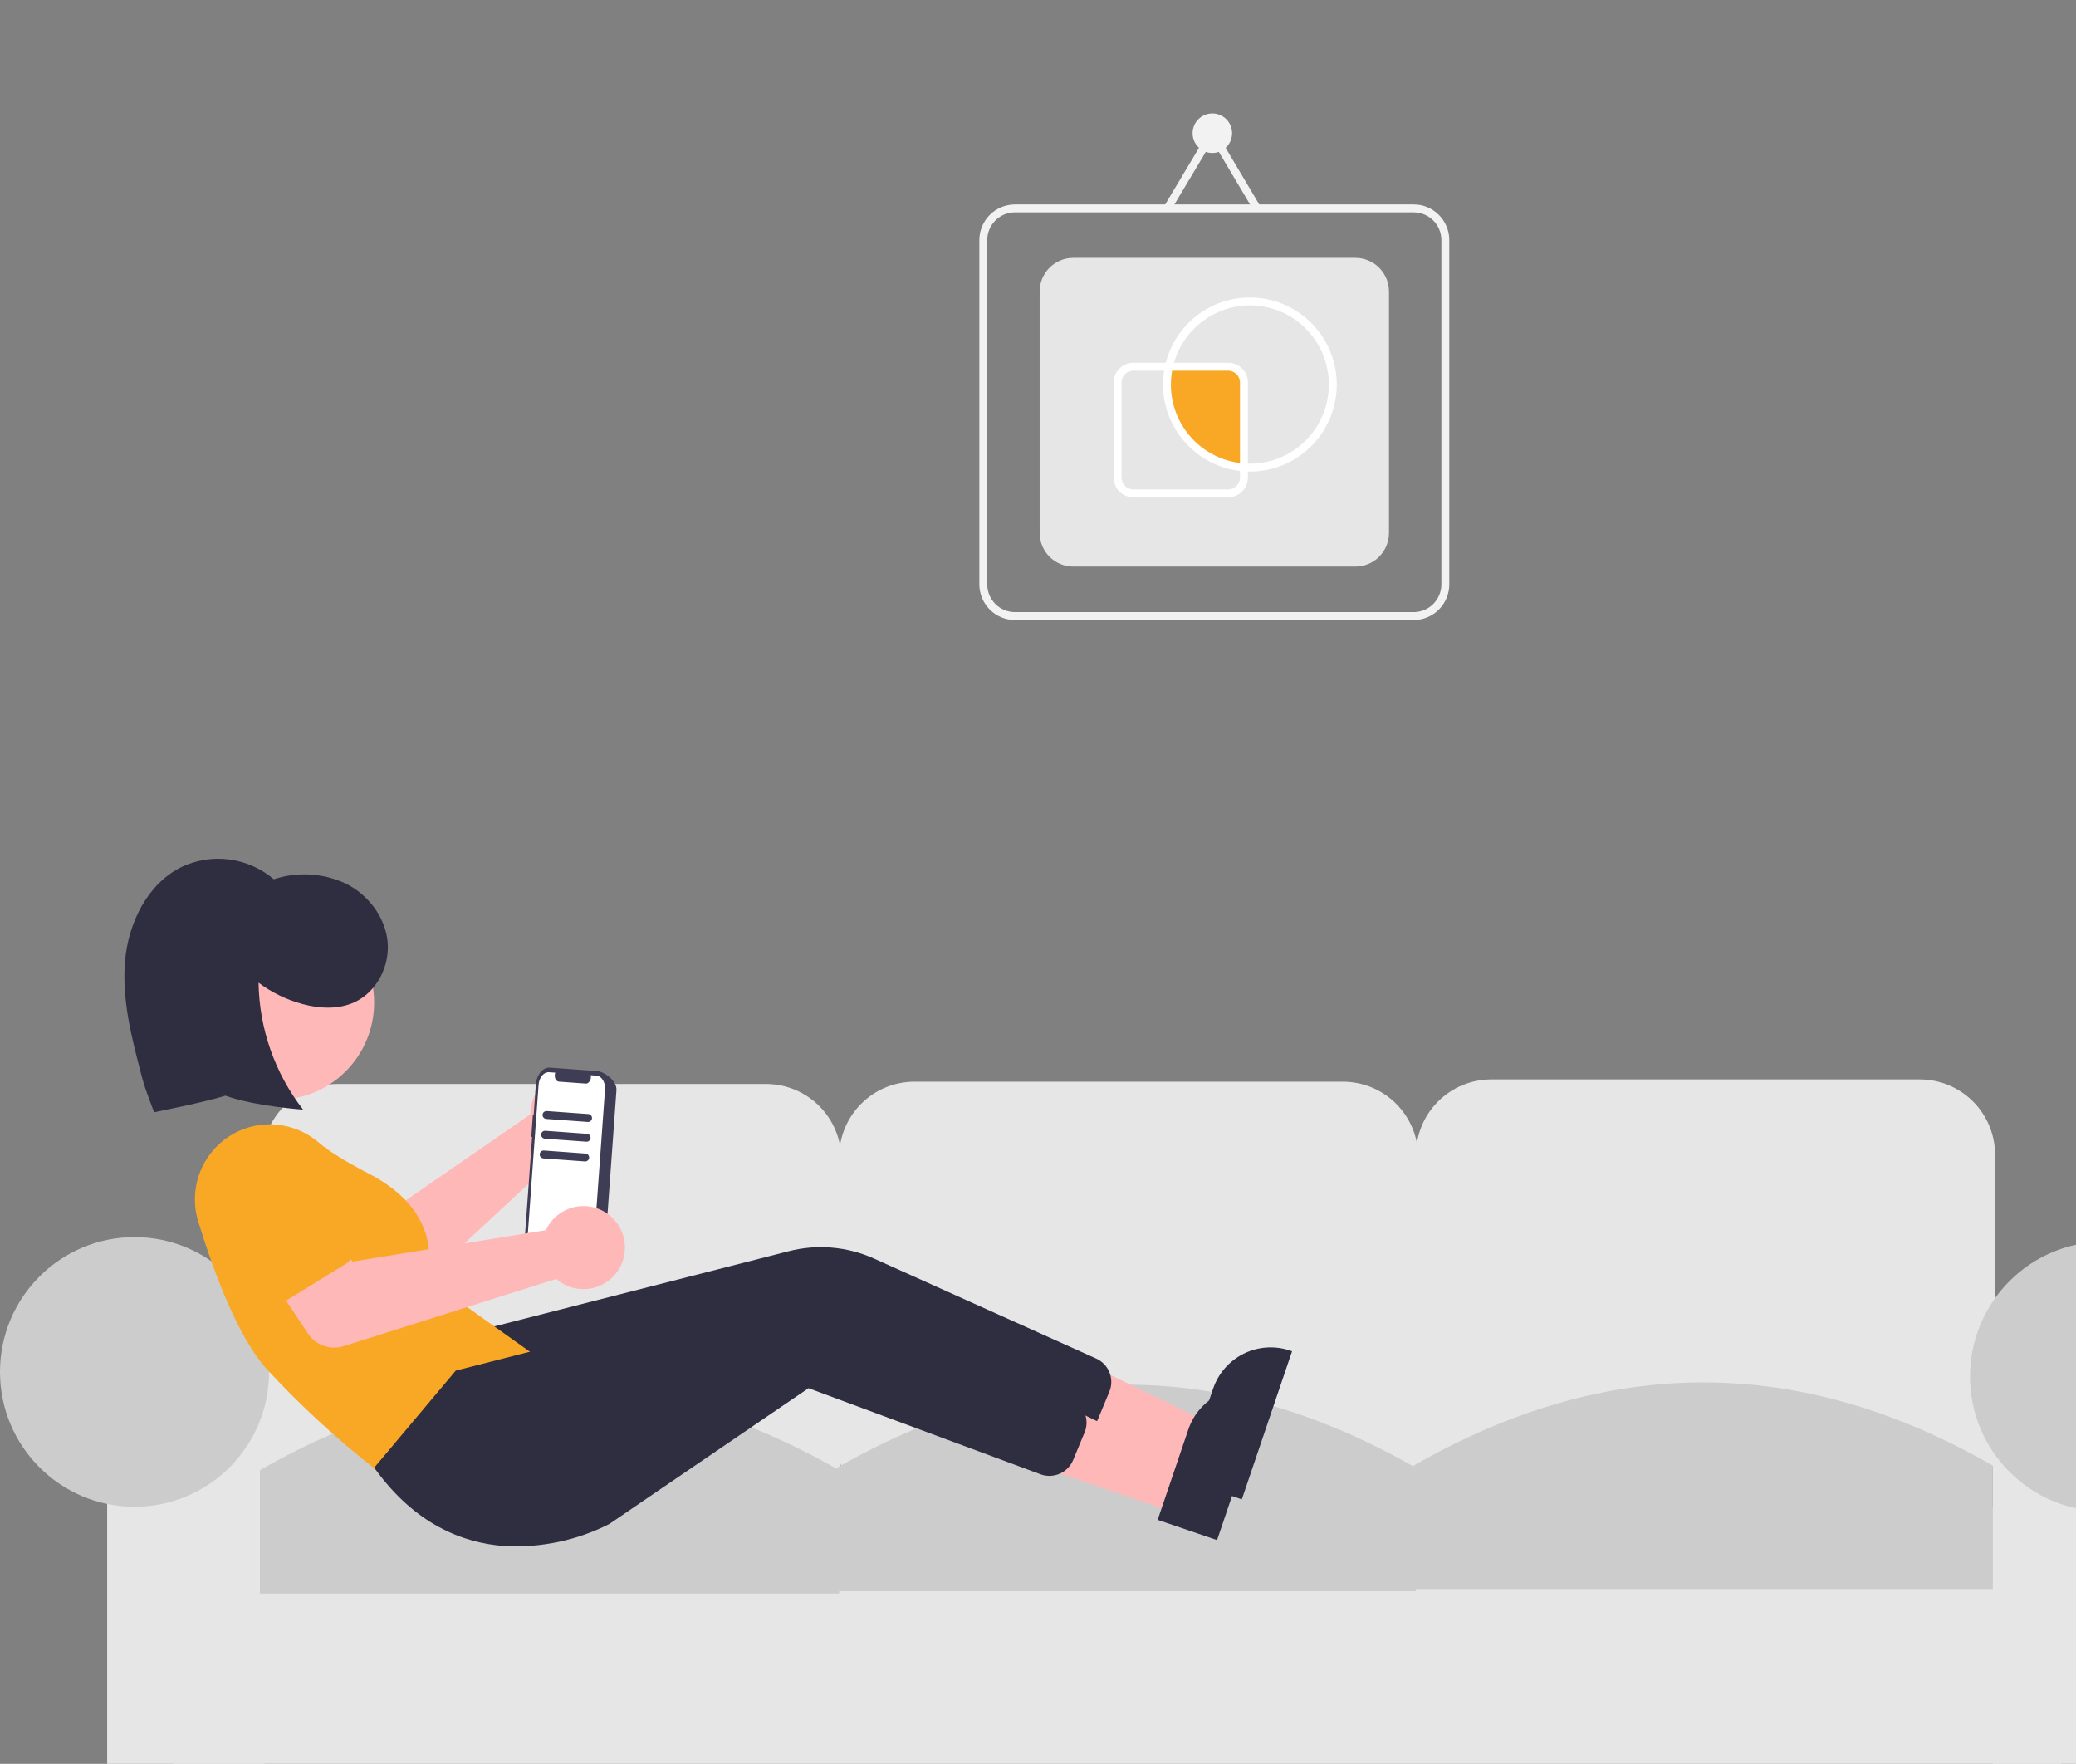 <svg width="412" height="350" viewBox="0 0 412 350" fill="none" xmlns="http://www.w3.org/2000/svg">
    <rect x="0" y="0" width="412" height="350" fill="#808080" stroke="none"/>
    <g clip-path="url(#clip0_3_877)">
        <g clip-path="url(#clip1_3_877)">
            <path d="M295.943 302.165H381.015C384.974 302.16 388.77 300.582 391.57 297.777C394.369 294.971 395.944 291.168 395.948 287.2V229.155C395.944 225.187 394.369 221.383 391.57 218.578C388.77 215.772 384.974 214.194 381.015 214.19H295.943C291.984 214.194 288.188 215.772 285.388 218.578C282.589 221.383 281.014 225.187 281.01 229.155V287.2C281.014 291.168 282.589 294.971 285.388 297.777C288.188 300.582 291.984 302.16 295.943 302.165Z" fill="#E6E6E6"/>
            <path d="M181.457 302.618H266.53C270.489 302.614 274.285 301.036 277.084 298.23C279.884 295.425 281.458 291.621 281.463 287.653V229.608C281.458 225.641 279.884 221.837 277.084 219.031C274.285 216.226 270.489 214.648 266.53 214.643H181.457C177.498 214.648 173.703 216.226 170.903 219.031C168.104 221.837 166.529 225.641 166.524 229.608V287.653C166.529 291.621 168.104 295.425 170.903 298.23C173.703 301.036 177.498 302.614 181.457 302.618Z" fill="#E6E6E6"/>
            <path d="M66.971 303.072H152.044C156.003 303.068 159.798 301.489 162.598 298.684C165.397 295.879 166.972 292.075 166.977 288.107V230.062C166.972 226.094 165.397 222.291 162.598 219.485C159.798 216.68 156.003 215.102 152.044 215.097H66.971C63.012 215.102 59.216 216.68 56.417 219.485C53.617 222.291 52.042 226.094 52.038 230.062V288.107C52.042 292.075 53.617 295.879 56.417 298.684C59.216 301.49 63.012 303.068 66.971 303.072Z" fill="#E6E6E6"/>
            <path d="M34.391 298.99H409.072V377.442H34.391V298.99Z" fill="#E6E6E6"/>
            <path d="M395.496 377.896H411.787C420.021 377.896 426.72 370.274 426.72 360.905V279.038H395.496V377.896Z" fill="#E6E6E6"/>
            <path d="M36.201 377.896H52.491V266.34H21.268V358.722C21.268 369.295 27.967 377.896 36.201 377.896Z" fill="#E6E6E6"/>
            <path d="M280.558 315.316H395.496V290.828C357.183 268.804 318.87 268.804 280.558 290.828V315.316Z" fill="#CCCCCC"/>
            <path d="M166.071 315.769H281.01V291.281C242.697 269.257 204.384 269.257 166.071 291.281V315.769Z" fill="#CCCCCC"/>
            <path d="M51.586 316.223H166.524V291.735C128.211 269.711 89.899 269.711 51.586 291.735V316.223Z" fill="#CCCCCC"/>
            <path d="M417.67 299.897C402.925 299.897 390.972 287.919 390.972 273.142C390.972 258.366 402.925 246.387 417.67 246.387C432.415 246.387 444.368 258.366 444.368 273.142C444.368 287.919 432.415 299.897 417.67 299.897Z" fill="#CCCCCC"/>
            <path d="M26.698 298.991C11.953 298.991 -0 287.012 -0 272.235C-0 257.459 11.953 245.48 26.698 245.48C41.443 245.48 53.397 257.459 53.397 272.235C53.397 287.012 41.443 298.991 26.698 298.991Z" fill="#CCCCCC"/>
            <path d="M105.343 219.82C105.281 220.25 105.253 220.684 105.259 221.119L73.257 243.223L64.723 239.174L56.942 251.283L71.355 259.922C72.519 260.619 73.878 260.92 75.228 260.778C76.577 260.636 77.844 260.06 78.838 259.135L111.249 228.989C112.857 229.443 114.565 229.395 116.145 228.852C117.725 228.309 119.103 227.297 120.096 225.95C121.088 224.603 121.648 222.986 121.7 221.312C121.753 219.639 121.295 217.989 120.389 216.583C119.484 215.176 118.172 214.079 116.629 213.438C115.085 212.797 113.384 212.641 111.75 212.993C110.117 213.344 108.629 214.186 107.485 215.405C106.34 216.625 105.593 218.165 105.343 219.82Z" fill="#FFB8B8"/>
            <path d="M72.641 241.32C72.5 240.832 72.256 240.381 71.925 239.996C71.594 239.611 71.184 239.303 70.723 239.091L54.631 231.702C52.458 230.285 49.813 229.788 47.276 230.322C44.738 230.856 42.515 232.376 41.094 234.55C39.674 236.724 39.171 239.373 39.697 241.918C40.222 244.462 41.733 246.694 43.898 248.124L57.201 259.912C57.581 260.248 58.028 260.499 58.513 260.646C58.998 260.794 59.509 260.835 60.011 260.766C60.514 260.698 60.995 260.522 61.423 260.25C61.852 259.979 62.216 259.618 62.493 259.192L72.209 244.232C72.486 243.806 72.668 243.326 72.742 242.823C72.817 242.321 72.782 241.808 72.641 241.32Z" fill="#F9A826"/>
            <path d="M105.746 221.26L105.907 221.272L106.346 215.189C106.487 213.245 107.742 211.751 109.15 211.853L118.481 212.53C119.889 212.632 122.48 214.404 122.339 216.349L122.226 217.916L119.93 249.721C119.789 251.665 116.971 253.045 115.563 252.943L106.232 252.266C104.824 252.164 103.797 250.505 103.937 248.561L105.595 225.602L105.434 225.59L105.746 221.26Z" fill="#3F3D56"/>
            <path d="M106.888 215.253L104.482 248.576C104.377 250.028 105.145 251.267 106.196 251.343L115.572 252.023C116.623 252.099 117.561 250.984 117.665 249.532L120.071 216.209C120.176 214.757 119.409 213.518 118.358 213.442L117.22 213.359C117.299 213.656 117.282 213.97 117.171 214.256C117.061 214.542 116.863 214.786 116.605 214.952C116.498 215.004 116.378 215.027 116.258 215.019L110.913 214.632C110.413 214.595 110.049 214.006 110.099 213.315C110.11 213.156 110.144 213 110.199 212.85L108.982 212.762C107.93 212.686 106.993 213.801 106.888 215.253Z" fill="white"/>
            <path d="M238.421 292.198L241.514 283.082L207.897 266.79L203.332 280.245L238.421 292.198Z" fill="#FFB8B8"/>
            <path d="M246.451 297.527L256.422 268.132L256.051 268.006C254.552 267.495 252.967 267.285 251.386 267.388C249.806 267.491 248.262 267.905 246.841 268.606C245.42 269.308 244.152 270.282 243.107 271.475C242.062 272.668 241.262 274.055 240.753 275.557L234.662 293.511L246.451 297.527Z" fill="#2F2E41"/>
            <path d="M104.999 298.704C112.209 299.11 119.399 297.602 125.841 294.332L165.37 267.382L211.528 284.511C212.753 284.928 214.09 284.865 215.271 284.332C216.451 283.8 217.385 282.839 217.886 281.643L220.148 276.19C220.664 274.963 220.679 273.582 220.189 272.345C219.7 271.108 218.745 270.112 217.531 269.573L173.433 249.728C168.139 247.354 162.2 246.839 156.578 248.266L95.359 263.9L79.178 283.158L79.358 283.406C87.301 294.389 96.724 298.104 104.999 298.704Z" fill="#2F2E41"/>
            <path d="M55.003 218.232C44.372 218.232 35.754 209.596 35.754 198.942C35.754 188.289 44.372 179.652 55.003 179.652C65.634 179.652 74.252 188.289 74.252 198.942C74.252 209.596 65.634 218.232 55.003 218.232Z" fill="#FFB8B8"/>
            <path d="M74.761 291.744L105.741 268.64L84.613 253.592C85.218 251.643 87.899 240.5 73.237 232.905C68.596 230.501 65.252 228.431 63.299 226.754C60.527 224.358 56.976 223.06 53.316 223.105C51.008 223.141 48.741 223.716 46.694 224.782C44.646 225.849 42.874 227.378 41.518 229.25C40.163 231.121 39.26 233.283 38.882 235.565C38.504 237.846 38.661 240.184 39.341 242.394C42.398 252.353 47.268 265.55 53.107 271.861C59.712 278.991 66.875 285.581 74.527 291.568L74.761 291.744Z" fill="#F9A826"/>
            <path d="M233.509 300.277L236.602 291.16L202.985 274.869L198.42 288.323L233.509 300.277Z" fill="#FFB8B8"/>
            <path d="M241.538 305.606L251.51 276.211L251.139 276.085C249.639 275.574 248.054 275.364 246.474 275.467C244.894 275.57 243.35 275.984 241.929 276.685C240.508 277.386 239.24 278.361 238.195 279.554C237.15 280.746 236.35 282.134 235.84 283.636L229.75 301.59L241.538 305.606Z" fill="#2F2E41"/>
            <path d="M100.087 306.783C107.297 307.188 114.486 305.68 120.928 302.41L160.458 275.461L206.615 292.589C207.841 293.007 209.178 292.943 210.358 292.41C211.539 291.878 212.473 290.917 212.974 289.721L215.236 284.268C215.752 283.041 215.767 281.661 215.277 280.423C214.788 279.186 213.833 278.19 212.619 277.651L168.521 257.806C163.227 255.432 157.288 254.917 151.665 256.345L90.447 271.978L74.266 291.236L74.446 291.484C82.389 302.467 91.812 306.182 100.087 306.783Z" fill="#2F2E41"/>
            <path d="M108.973 242.96C108.733 243.322 108.522 243.702 108.342 244.098L69.977 250.342L63.995 243.022L51.79 250.626L61.124 264.617C61.879 265.747 62.978 266.602 64.258 267.053C65.538 267.503 66.93 267.526 68.223 267.117L110.392 253.78C111.652 254.88 113.215 255.57 114.875 255.757C116.536 255.945 118.213 255.621 119.686 254.83C121.158 254.038 122.355 252.816 123.117 251.327C123.879 249.837 124.171 248.15 123.953 246.49C123.736 244.83 123.019 243.276 121.898 242.034C120.777 240.793 119.306 239.922 117.68 239.539C116.054 239.156 114.349 239.278 112.794 239.889C111.239 240.5 109.906 241.571 108.973 242.96Z" fill="#FFB8B8"/>
            <path d="M70.232 248.359C70.313 247.857 70.285 247.344 70.151 246.855C70.016 246.365 69.778 245.91 69.451 245.521L58.066 231.94C56.708 229.726 54.529 228.142 52.008 227.536C49.487 226.93 46.828 227.35 44.616 228.705C42.403 230.059 40.817 232.238 40.205 234.763C39.593 237.288 40.005 239.953 41.35 242.174L48.336 258.535C48.535 259.002 48.833 259.421 49.208 259.762C49.583 260.103 50.028 260.36 50.511 260.513C50.994 260.667 51.504 260.715 52.007 260.653C52.51 260.591 52.994 260.421 53.426 260.155L68.598 250.804C69.03 250.539 69.399 250.182 69.681 249.76C69.963 249.338 70.151 248.86 70.232 248.359Z" fill="#F9A826"/>
            <path d="M60.149 220.187C54.556 212.976 51.454 204.137 51.312 195.004C53.945 196.965 56.925 198.408 60.094 199.255C63.458 200.153 67.155 200.334 70.323 198.888C74.781 196.853 77.418 191.662 76.912 186.779C76.406 181.896 73.038 177.533 68.654 175.344C64.165 173.24 59.046 172.93 54.337 174.475C51.846 172.349 48.796 170.988 45.553 170.554C42.31 170.12 39.01 170.632 36.05 172.029C29.237 175.381 25.468 183.141 24.815 190.719C24.162 198.297 26.104 205.831 28.03 213.188L28.248 214.019C28.847 216.31 30.59 220.704 30.59 220.704C30.59 220.704 40.713 218.702 44.734 217.419C50.563 219.53 60.149 220.187 60.149 220.187Z" fill="#2F2E41"/>
            <path d="M108.4 222.036L116.648 222.634C116.855 222.649 117.06 222.581 117.217 222.445C117.374 222.308 117.471 222.115 117.486 221.907C117.501 221.7 117.433 221.494 117.297 221.337C117.161 221.179 116.968 221.082 116.761 221.067L108.513 220.469C108.411 220.462 108.307 220.474 108.21 220.507C108.112 220.539 108.021 220.59 107.943 220.658C107.865 220.725 107.801 220.808 107.755 220.9C107.709 220.992 107.681 221.093 107.674 221.196C107.666 221.299 107.679 221.402 107.712 221.5C107.744 221.598 107.795 221.689 107.863 221.767C107.931 221.845 108.013 221.909 108.105 221.955C108.197 222.001 108.298 222.029 108.4 222.036Z" fill="#3F3D56"/>
            <path d="M108.117 225.953L116.365 226.551C116.468 226.558 116.571 226.546 116.669 226.513C116.767 226.481 116.857 226.429 116.935 226.362C117.013 226.294 117.077 226.212 117.124 226.12C117.17 226.028 117.198 225.927 117.205 225.824C117.212 225.721 117.2 225.618 117.167 225.52C117.134 225.422 117.083 225.331 117.015 225.253C116.948 225.175 116.866 225.111 116.774 225.065C116.681 225.019 116.581 224.991 116.478 224.984L108.231 224.386C108.023 224.371 107.818 224.439 107.661 224.575C107.504 224.711 107.407 224.905 107.392 225.113C107.377 225.32 107.445 225.525 107.581 225.683C107.717 225.841 107.91 225.938 108.117 225.953Z" fill="#3F3D56"/>
            <path d="M107.836 229.869L116.083 230.467C116.29 230.482 116.495 230.413 116.652 230.277C116.808 230.141 116.905 229.948 116.92 229.74C116.935 229.533 116.867 229.328 116.731 229.17C116.596 229.013 116.403 228.916 116.196 228.9L107.949 228.302C107.741 228.287 107.537 228.355 107.379 228.492C107.222 228.628 107.126 228.821 107.111 229.029C107.096 229.237 107.163 229.442 107.299 229.6C107.435 229.757 107.628 229.854 107.836 229.869Z" fill="#3F3D56"/>
            <path d="M201.415 123.033H280.571C282.441 123.031 284.233 122.285 285.556 120.96C286.878 119.635 287.622 117.838 287.624 115.964V47.635C287.622 45.761 286.878 43.965 285.556 42.64C284.233 41.314 282.441 40.569 280.571 40.567H201.415C199.545 40.569 197.752 41.315 196.43 42.64C195.107 43.965 194.364 45.761 194.361 47.635V115.964C194.364 117.838 195.107 119.635 196.43 120.96C197.752 122.285 199.545 123.031 201.415 123.033ZM280.571 42.138C282.025 42.139 283.419 42.719 284.448 43.75C285.476 44.78 286.055 46.178 286.057 47.635V115.964C286.055 117.422 285.476 118.819 284.448 119.85C283.419 120.881 282.025 121.46 280.571 121.462H201.415C199.96 121.46 198.566 120.881 197.538 119.85C196.509 118.819 195.931 117.422 195.929 115.964V47.635C195.931 46.178 196.509 44.78 197.538 43.75C198.566 42.719 199.96 42.139 201.415 42.138H280.571Z" fill="#F2F2F2"/>
            <path d="M212.988 112.43H268.998C270.764 112.428 272.457 111.724 273.706 110.473C274.955 109.221 275.657 107.524 275.659 105.754V57.846C275.657 56.076 274.955 54.379 273.706 53.127C272.457 51.876 270.764 51.172 268.998 51.17H212.988C211.222 51.172 209.529 51.876 208.28 53.127C207.031 54.379 206.329 56.076 206.327 57.846V105.754C206.329 107.524 207.031 109.221 208.28 110.473C209.529 111.724 211.222 112.428 212.988 112.43Z" fill="#E6E6E6"/>
            <path d="M240.601 30.357C238.437 30.357 236.682 28.599 236.682 26.43C236.682 24.261 238.437 22.503 240.601 22.503C242.765 22.503 244.52 24.261 244.52 26.43C244.52 28.599 242.765 30.357 240.601 30.357Z" fill="#F2F2F2"/>
            <path d="M232.362 41.756L240.599 27.962L248.789 41.754L250.136 40.951L240.603 24.898L231.017 40.949L232.362 41.756Z" fill="#F2F2F2"/>
            <path d="M231.588 76.302C231.59 75.113 231.72 73.928 231.976 72.768H243.735C244.567 72.768 245.364 73.099 245.952 73.688C246.54 74.277 246.87 75.076 246.87 75.909V92.736C242.721 92.441 238.838 90.581 236.003 87.532C233.167 84.483 231.589 80.47 231.588 76.302Z" fill="#F9A826"/>
            <path d="M248.047 93.58C251.299 93.582 254.485 92.661 257.237 90.925C259.989 89.189 262.196 86.709 263.601 83.77C265.007 80.831 265.554 77.554 265.181 74.316C264.807 71.079 263.527 68.014 261.49 65.474C259.452 62.934 256.739 61.024 253.664 59.964C250.589 58.903 247.277 58.736 244.111 59.481C240.945 60.226 238.054 61.853 235.772 64.174C233.489 66.496 231.908 69.417 231.212 72.6L231.004 73.553H243.737C244.36 73.554 244.957 73.802 245.398 74.244C245.839 74.686 246.087 75.284 246.088 75.909V93.467L246.952 93.529C247.315 93.555 247.678 93.58 248.047 93.58ZM248.047 60.594C252.204 60.594 256.191 62.249 259.13 65.195C262.07 68.141 263.721 72.136 263.721 76.302C263.721 80.468 262.07 84.463 259.13 87.409C256.191 90.355 252.204 92.01 248.047 92.01C247.916 92.01 247.785 92.006 247.655 92V75.909C247.654 74.868 247.241 73.87 246.506 73.134C245.771 72.397 244.775 71.983 243.737 71.982H232.983C233.932 68.71 235.912 65.832 238.627 63.78C241.342 61.727 244.646 60.61 248.047 60.594Z" fill="white"/>
            <path d="M224.926 98.686H243.736C244.775 98.684 245.771 98.27 246.505 97.534C247.24 96.798 247.653 95.8 247.654 94.759V92.004L246.926 91.952C244.682 91.797 242.498 91.159 240.523 90.08C238.549 89.002 236.829 87.509 235.483 85.704C234.136 83.898 233.194 81.823 232.721 79.62C232.248 77.416 232.255 75.136 232.742 72.936L232.95 71.982H224.926C223.888 71.984 222.892 72.398 222.157 73.134C221.422 73.87 221.009 74.868 221.008 75.909V94.759C221.009 95.8 221.422 96.798 222.157 97.534C222.892 98.27 223.888 98.684 224.926 98.686ZM246.087 93.452V94.759C246.086 95.383 245.838 95.982 245.397 96.424C244.957 96.866 244.359 97.114 243.736 97.115H224.926C224.303 97.114 223.706 96.866 223.265 96.424C222.824 95.982 222.576 95.383 222.575 94.759V75.909C222.576 75.285 222.824 74.686 223.265 74.244C223.706 73.802 224.303 73.554 224.926 73.553H231.029C230.881 74.462 230.806 75.381 230.804 76.302C230.819 80.539 232.382 84.623 235.198 87.784C238.014 90.944 241.888 92.96 246.087 93.452Z" fill="white"/>
        </g>
    </g>
    <defs>
        <clipPath id="clip0_3_877">
            <rect width="412" height="350" fill="white"/>
        </clipPath>
        <clipPath id="clip1_3_877">
            <rect width="468" height="358" fill="white"/>
        </clipPath>
    </defs>
</svg>
